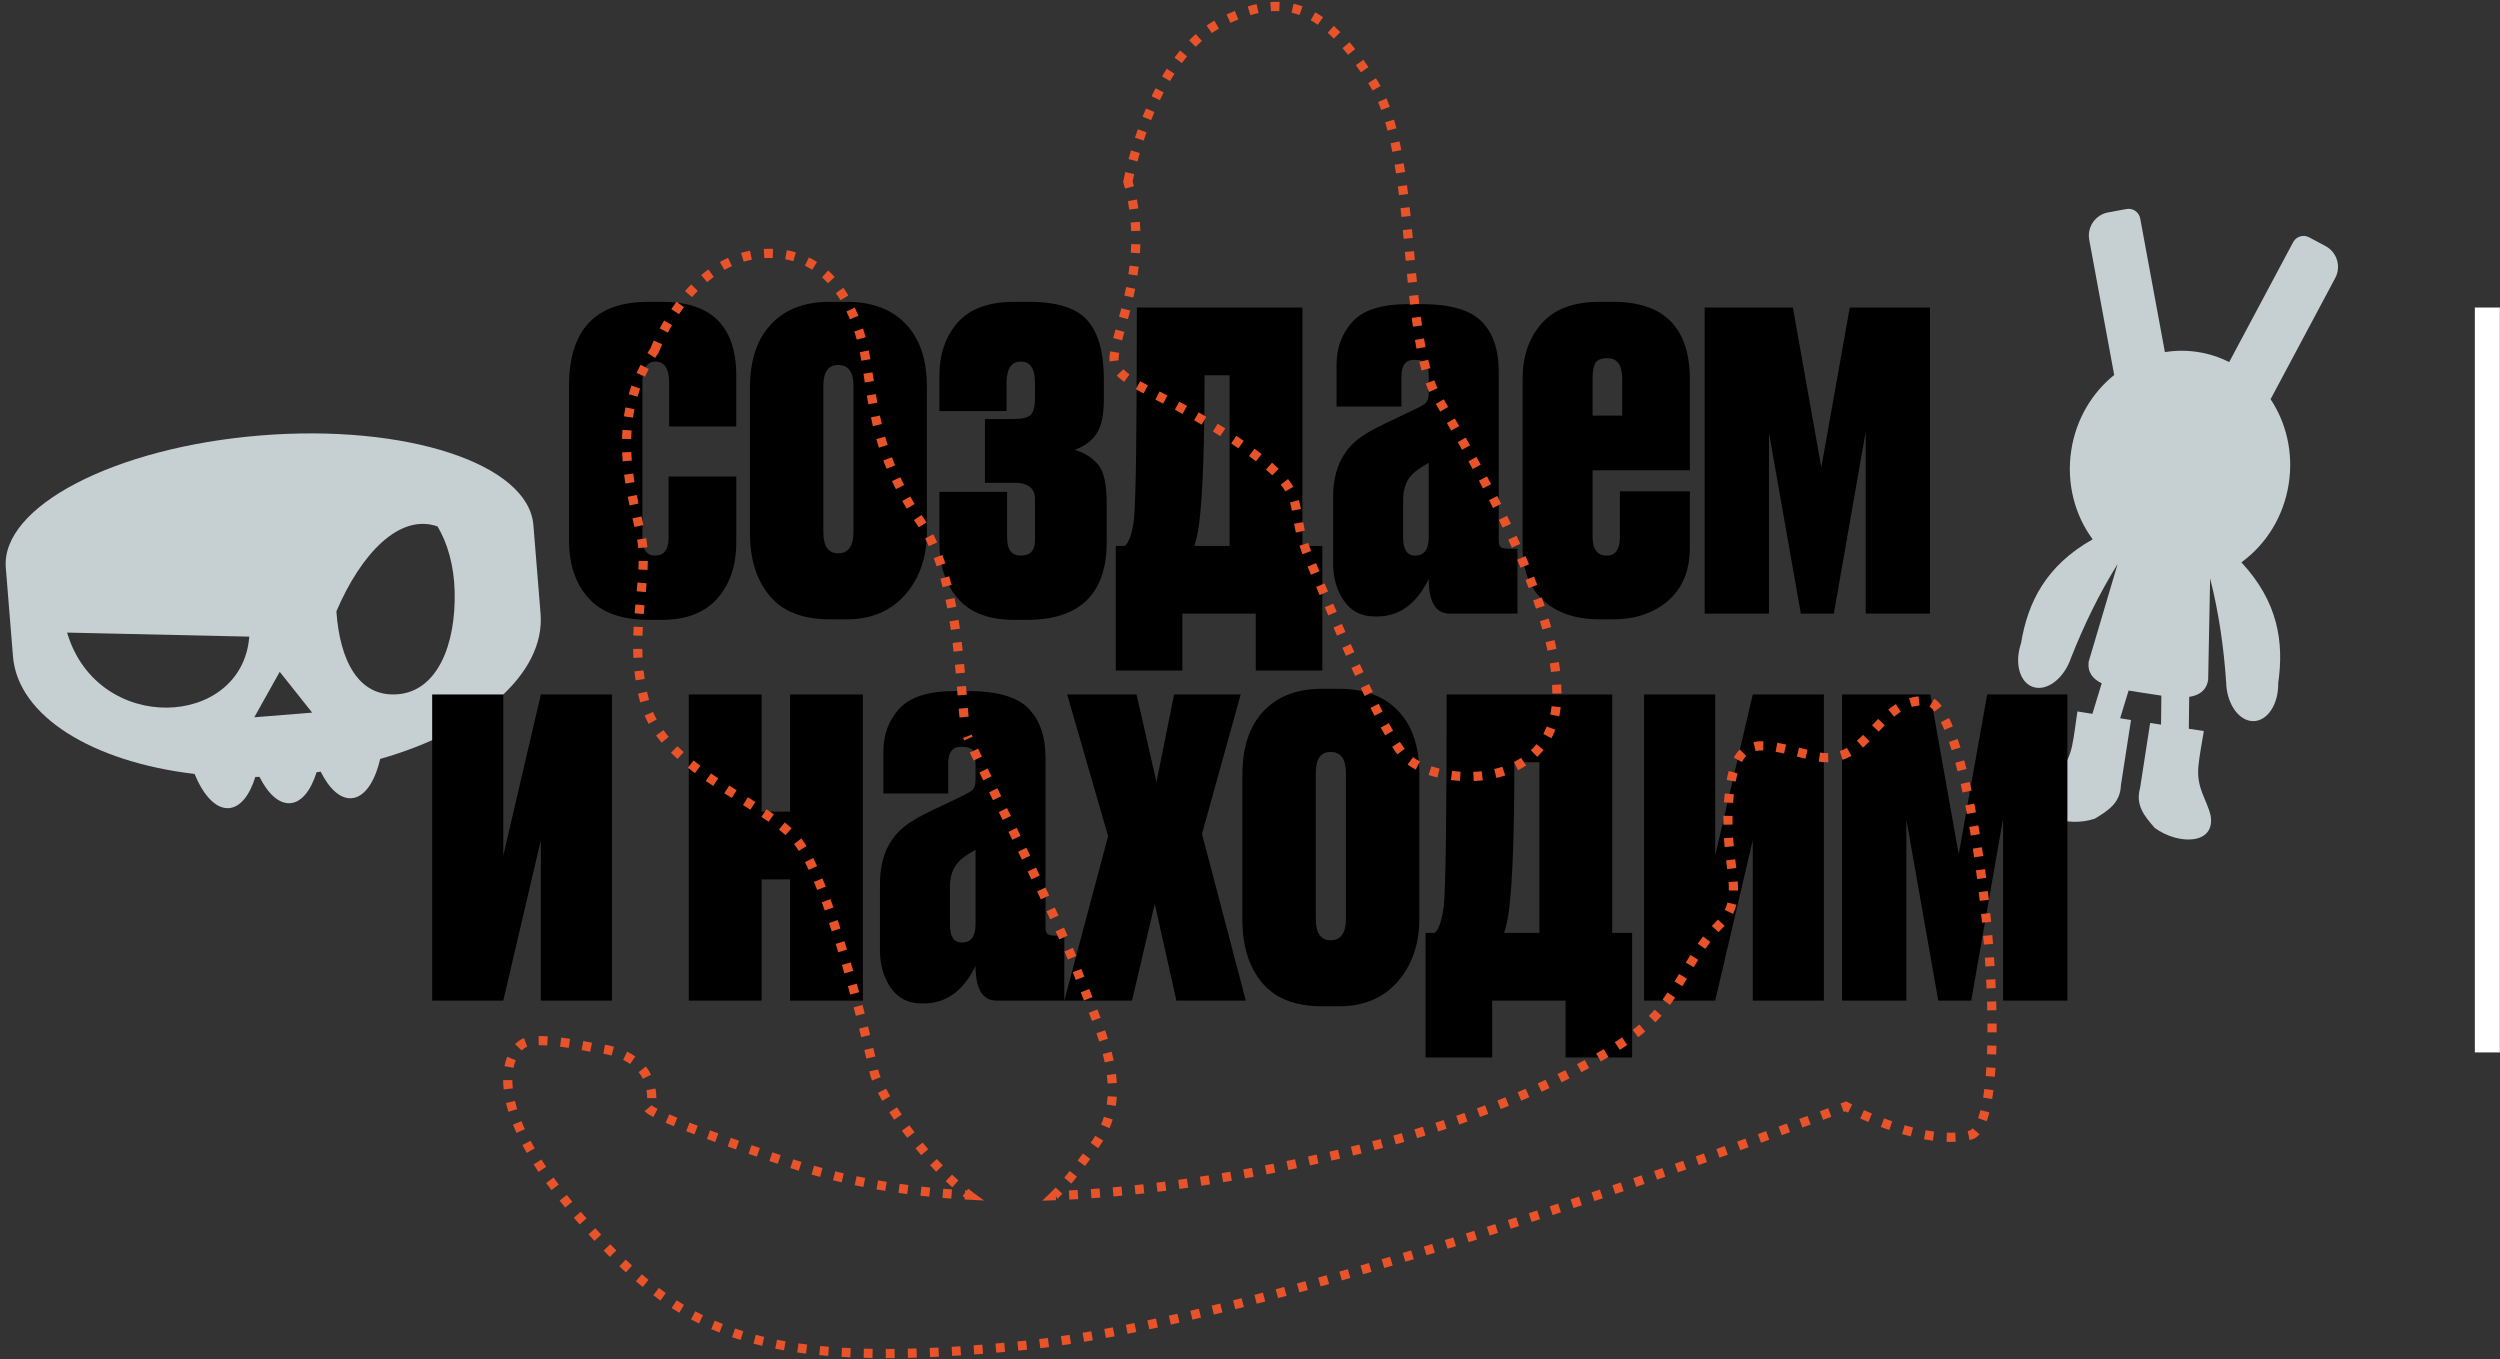 <?xml version="1.0" encoding="UTF-8"?> <svg xmlns="http://www.w3.org/2000/svg" xmlns:xlink="http://www.w3.org/1999/xlink" xmlns:xodm="http://www.corel.com/coreldraw/odm/2003" xml:space="preserve" width="480mm" height="261mm" version="1.1" style="shape-rendering:geometricPrecision; text-rendering:geometricPrecision; image-rendering:optimizeQuality; fill-rule:evenodd; clip-rule:evenodd" viewBox="0 0 48000 26100"><rect x="0" y="0" width="48000" height="26100" fill="#333333" stroke="none"/> <defs> <style type="text/css"> .fil2 {fill:#C6CFD2} .fil1 {fill:#C6CFD2} .fil0 {fill:white} .fil4 {fill:#E9532A;fill-rule:nonzero} .fil3 {fill:black;fill-rule:nonzero} </style> </defs> <g id="Слой_x0020_1">  <rect class="fil0" x="47517" y="5904.52" width="480" height="14302.16"></rect> <path class="fil1" d="M42198.36 6758.42c214.82,33.28 416.71,99.74 601.88,193.67l1228.47 -2302.98c58.47,-109.6 195.96,-151.44 305.58,-92.97l317.04 169.12c219.22,116.93 302.89,391.94 185.96,611.16l-1242.02 2328.36c301.36,453.32 440.94,1028.5 348.63,1624.3 -98.41,635.18 -440.88,1168.3 -909.45,1508.03 705.32,756.86 820.66,1533.6 707.26,2318.06l-0.03 -0.01c0.43,22.74 0.19,45.67 -0.81,68.74 -17.65,405.91 -255.29,700.35 -530.79,657.66 -260.18,-40.3 -461.06,-366.87 -467.74,-744.94l-0.03 -0.01c-46.33,-671.52 -141.5,-1336.3 -307.92,-1991.17l-37.79 1956.9c-40.8,201.96 -175.49,289.68 -364.03,316.93l-6.98 613.18 288.25 43.15c-34.64,223.61 -81.72,445.65 -103.93,670.84 -41.96,425.32 154.84,629.81 232.27,944.72 106.08,565.12 -609.24,581.34 -1071.1,245.14 -186.84,-215.7 -376.54,-430.2 -282.05,-763.11 64.65,-417.3 129.3,-834.6 193.96,-1251.89l208.93 31.27 6.35 -556.28c-102.11,-14.36 -207.92,-31.65 -314.66,-48.19 -106.74,-16.54 -212.82,-32.07 -314.49,-49.29l-162.27 532.12 208.59 33.42c-64.65,417.3 -129.3,834.6 -193.95,1251.9 -10.68,345.89 -256.39,492.94 -499.74,641.98 -541.95,180.68 -1218.83,-51.23 -946.71,-557.76 169.09,-276.72 418.54,-412.06 507.25,-830.14 46.97,-221.35 69.29,-447.23 103.94,-670.85l287.79 46.11 178.89 -586.55c-171.45,-83.03 -273.28,-207.39 -251.05,-412.22l556.11 -1876.56c-356.78,573.81 -648.62,1178.6 -895.98,1804.61l-0.03 0c-120.77,358.32 -411.05,608.79 -671.23,568.48 -275.5,-42.68 -412.91,-395.23 -306.9,-787.44 6.03,-22.3 12.74,-44.23 20.03,-65.77l-0.03 0c129.29,-781.99 474.26,-1487.42 1375.53,-1995.36 -343.8,-465.6 -508.9,-1077.36 -410.49,-1712.54 92.31,-595.8 399.4,-1101.79 823.81,-1442.65l-479.23 -2595.03c-45.12,-244.33 117.85,-481.13 362.17,-526.24l353.36 -65.26c122.17,-22.56 240.55,58.92 263.11,181.08l474.01 2566.75c204.89,-33.51 417.44,-35.75 632.26,-2.47z"></path> <g id="_105553491761408"> <g> <path class="fil2" d="M10378.75 11783.36c93.28,1154.7 -1192.3,2249.9 -3079.64,2788.46 -100.29,437.91 -297.95,733.89 -546.68,753.98 -218.05,17.61 -431.37,-180.36 -594.72,-509.78 -26.39,3.88 -52.91,7.62 -79.43,11.3 -108.51,348.54 -286.63,576.1 -503.64,593.63 -217,17.53 -429.33,-178.49 -592.38,-505.09 -26.78,0.62 -53.54,1.19 -80.21,1.59 -108.35,351.39 -287.15,581.03 -505.19,598.64 -248.73,20.1 -491.34,-240.32 -660.62,-656.45 -1949.33,-228.6 -3394.04,-1103.25 -3487.32,-2257.95l-137.45 -1701.46c-95.05,-1176.57 2095.54,-2313.55 4892.82,-2539.52 2797.27,-225.98 5141.96,544.62 5237.01,1721.19l137.45 1701.46zm-5592.57 440.01c-137.54,1763.25 -2907.7,1895.21 -3495.19,-68.86l-2.62 -8.8 3497.81 77.66zm3614.37 -2116.16c192.67,320.1 316.26,756.13 328.68,1244.59 26.49,1041.59 -339.48,1917.26 -1091.99,1978.05 -755.44,61.03 -1113.19,-648.98 -1178.45,-1592.26 475.94,-1112.55 1212.89,-1885.25 1941.76,-1630.38zm-3029.66 2791.56l311.23 391.71 311.21 391.71 -555.53 44.87 -555.52 44.88 244.3 -436.58 244.31 -436.59z"></path> <path class="fil3" d="M12836.73 9149l1299.98 0 0 1267.21c0,436.96 -120.16,793.82 -360.5,1070.57 -240.33,276.74 -600.83,415.12 -1081.49,415.12l-229.41 0c-524.36,0 -912.17,-138.38 -1163.42,-415.12 -251.26,-276.75 -376.89,-648.17 -376.89,-1114.27l0 -2960.45c0,-1077.85 506.16,-1616.78 1518.46,-1616.78l273.11 0c946.76,0 1420.14,473.38 1420.14,1420.14l0 972.25 -1289.05 0 0 -830.23c0,-276.75 -87.4,-415.12 -262.18,-415.12 -167.51,0 -251.26,134.73 -251.26,404.19l0 2960.46c0,240.33 80.11,360.49 240.33,360.49 174.79,0 262.18,-112.88 262.18,-338.65l0 -1179.81zm1562.16 1081.5l0 -2785.67c0,-524.36 134.73,-930.38 404.2,-1218.05 269.46,-287.67 644.52,-431.5 1125.19,-431.5l327.72 0c487.95,0 866.65,142.01 1136.12,426.04 269.46,284.03 404.19,684.58 404.19,1201.66l0 2785.67c0,487.94 -138.37,890.32 -415.12,1207.12 -276.74,316.8 -651.81,475.2 -1125.19,475.2l-327.72 0c-517.08,0 -901.25,-151.12 -1152.5,-453.35 -251.26,-302.24 -376.89,-704.61 -376.89,-1207.12zm1409.22 -2818.44l0 2796.59c0,276.74 94.68,415.12 284.03,415.12 196.64,0 294.95,-138.38 294.95,-415.12l0 -2796.59c0,-269.47 -98.31,-404.2 -294.95,-404.2 -189.35,0 -284.03,134.73 -284.03,404.2zm5440.24 2239.45l0 753.77c0,997.75 -513.43,1496.62 -1540.3,1496.62l-229.41 0c-487.95,0 -850.27,-136.56 -1086.96,-409.66 -236.69,-273.11 -355.03,-631.78 -355.03,-1076.03l0 -972.25 1299.97 0 0 884.85c0,225.77 87.4,338.65 262.18,338.65 182.07,0 273.11,-98.31 273.11,-294.95l0 -786.54c0,-211.2 -131.09,-316.8 -393.27,-316.8l-568.06 0 0 -1223.51 568.06 0c145.65,0 247.61,-25.49 305.87,-76.47 58.27,-50.98 87.4,-160.22 87.4,-327.72l0 -294.96c0,-269.46 -91.04,-404.19 -273.11,-404.19 -182.07,0 -273.1,138.37 -273.1,415.12l0 535.28 -1289.05 0 0 -677.3c0,-415.12 116.52,-755.59 349.57,-1021.41 233.05,-265.82 597.19,-398.73 1092.42,-398.73l273.1 0c546.21,0 923.1,120.17 1130.65,360.5 207.56,240.33 311.34,615.39 311.34,1125.19l0 393.27c0,298.59 -47.33,517.08 -142.01,655.45 -94.68,138.37 -233.05,240.33 -415.12,305.88 203.92,65.54 356.86,165.68 458.82,300.41 101.96,134.73 152.93,373.24 152.93,715.53zm1452.92 3222.64l-1278.13 0 0 -2392.4 174.79 0c80.11,-65.54 138.37,-236.69 174.78,-513.43 36.42,-371.43 54.62,-1726.02 54.62,-4063.8l3178.94 0 0 4577.23 382.35 0 0 2392.4 -1278.13 0 0 -1092.42 -1409.22 0 0 1092.42zm327.72 -2862.14c-21.84,182.07 -54.62,338.65 -98.31,469.74l677.3 0 0 -3277.25 -480.67 0c0,1310.9 -32.77,2246.74 -98.32,2807.51zm4402.45 305.88l0 -1431.07c-174.79,94.68 -294.95,185.71 -360.5,273.11 -87.39,109.24 -131.09,258.54 -131.09,447.89l0 710.07c0,233.05 76.47,349.57 229.41,349.57 174.79,0 262.18,-116.52 262.18,-349.57zm-1835.26 502.51l0 -1278.13c0,-553.49 203.92,-954.04 611.75,-1201.66 94.68,-65.54 294.96,-169.32 600.83,-311.34 305.88,-142.01 484.31,-231.22 535.29,-267.64 58.26,-36.41 87.39,-109.24 87.39,-218.48l0 -316.8c0,-123.81 -18.21,-207.56 -54.62,-251.26 -36.41,-43.7 -98.32,-65.54 -185.71,-65.54l-43.7 0c-160.22,0 -240.33,105.6 -240.33,316.8l0 578.98 -1245.36 0 0 -808.39c0,-320.44 101.96,-593.55 305.88,-819.31 203.92,-225.77 560.78,-338.65 1070.57,-338.65l251.26 0c553.49,0 939.48,111.06 1157.96,333.18 218.48,222.13 327.72,540.75 327.72,955.87l0 3244.48c0,65.55 12.75,109.24 38.24,131.09 25.49,21.85 81.93,32.77 169.32,32.77l152.94 0 0 1245.36 -1299.97 0c-269.47,0 -404.2,-222.12 -404.2,-666.37 -233.05,480.66 -564.42,720.99 -994.1,720.99l-43.7 0c-254.89,0 -451.53,-100.14 -589.9,-300.41 -138.38,-200.28 -207.56,-438.79 -207.56,-715.54zm5112.52 -5025.12l262.18 0c983.17,0 1474.76,498.87 1474.76,1496.61l0 1736.95 -1868.03 0 0 1278.13c0,240.33 91.03,360.49 273.1,360.49 167.51,0 251.26,-120.16 251.26,-360.49l0 -873.94 1343.67 0 0 1070.57c0,444.25 -138.37,786.54 -415.12,1026.87 -276.74,240.34 -629.96,360.5 -1059.64,360.5l-262.18 0c-451.54,0 -810.21,-120.16 -1076.03,-360.5 -265.83,-240.33 -398.74,-582.62 -398.74,-1026.87l0 -3233.56c0,-429.68 121.99,-782.9 365.96,-1059.64 243.98,-276.75 613.58,-415.12 1108.81,-415.12zm-131.09 1474.76l0 710.08 568.05 0 0 -710.08c0,-262.18 -94.67,-393.27 -284.02,-393.27 -116.53,0 -193,30.96 -229.41,92.86 -36.42,61.9 -54.62,162.04 -54.62,300.41zm3998.24 4511.69l-611.75 -3473.89 0 3473.89 -1234.43 0 0 -5877.21 1693.24 0 546.21 3069.7 546.21 -3069.7 1540.31 0 0 5877.21 -1234.43 0 0 -3495.74 -611.75 3495.74 -633.61 0zm-22826.06 7429.39l-1365.52 0 0 -3080.62 -721 3080.62 -1365.52 0 0 -5877.21 1365.52 0 0 3091.54 721 -3091.54 1365.52 0 0 5877.21zm2873.05 0l-1398.29 0 0 -5877.21 1398.29 0 0 2250.38 546.21 0 0 -2250.38 1398.3 0 0 5877.21 -1398.3 0 0 -2326.85 -546.21 0 0 2326.85zm4107.49 -1463.84l0 -1431.07c-174.79,94.68 -294.95,185.71 -360.5,273.11 -87.39,109.24 -131.09,258.54 -131.09,447.89l0 710.07c0,233.05 76.47,349.57 229.41,349.57 174.79,0 262.18,-116.52 262.18,-349.57zm-1835.26 502.51l0 -1278.13c0,-553.49 203.92,-954.04 611.75,-1201.66 94.68,-65.54 294.96,-169.32 600.83,-311.34 305.88,-142.01 484.31,-231.22 535.29,-267.64 58.26,-36.41 87.39,-109.24 87.39,-218.48l0 -316.8c0,-123.81 -18.21,-207.56 -54.62,-251.26 -36.41,-43.7 -98.32,-65.54 -185.71,-65.54l-43.7 0c-160.22,0 -240.33,105.6 -240.33,316.8l0 578.98 -1245.36 0 0 -808.39c0,-320.44 101.96,-593.55 305.88,-819.31 203.92,-225.77 560.78,-338.65 1070.57,-338.65l251.26 0c553.49,0 939.48,111.06 1157.96,333.18 218.48,222.13 327.72,540.75 327.72,955.87l0 3244.48c0,65.55 12.75,109.24 38.24,131.09 25.49,21.85 81.93,32.77 169.32,32.77l152.94 0 0 1245.36 -1299.97 0c-269.47,0 -404.2,-222.12 -404.2,-666.37 -233.05,480.66 -564.42,720.99 -994.1,720.99l-43.7 0c-254.89,0 -451.53,-100.14 -589.9,-300.41 -138.38,-200.28 -207.56,-438.79 -207.56,-715.54zm4380.59 -2195.76l-786.54 -2720.12 1332.75 0 382.35 1682.32 338.65 -1682.32 1278.13 0 -742.85 2676.43 841.17 3200.78 -1332.75 0 -415.12 -1857.11 -436.97 1857.11 -1299.98 0 841.16 -3157.09zm2578.11 1605.86l0 -2785.67c0,-524.36 134.73,-930.38 404.2,-1218.05 269.46,-287.67 644.52,-431.5 1125.19,-431.5l327.72 0c487.95,0 866.65,142.01 1136.12,426.04 269.46,284.03 404.19,684.58 404.19,1201.66l0 2785.67c0,487.94 -138.37,890.32 -415.12,1207.12 -276.74,316.8 -651.81,475.2 -1125.19,475.2l-327.72 0c-517.08,0 -901.25,-151.12 -1152.5,-453.35 -251.26,-302.24 -376.89,-704.61 -376.89,-1207.12zm1409.22 -2818.44l0 2796.59c0,276.74 94.68,415.12 284.03,415.12 196.64,0 294.95,-138.38 294.95,-415.12l0 -2796.59c0,-269.47 -98.31,-404.2 -294.95,-404.2 -189.35,0 -284.03,134.73 -284.03,404.2zm3386.5 5462.09l-1278.13 0 0 -2392.4 174.79 0c80.11,-65.54 138.37,-236.69 174.78,-513.43 36.42,-371.43 54.62,-1726.02 54.62,-4063.8l3178.94 0 0 4577.23 382.35 0 0 2392.4 -1278.13 0 0 -1092.42 -1409.22 0 0 1092.42zm327.72 -2862.14c-21.84,182.07 -54.62,338.65 -98.31,469.74l677.3 0 0 -3277.25 -480.67 0c0,1310.9 -32.77,2246.74 -98.32,2807.51zm6041.08 1769.72l-1365.52 0 0 -3080.62 -721 3080.62 -1365.52 0 0 -5877.21 1365.52 0 0 3091.54 721 -3091.54 1365.52 0 0 5877.21zm2195.75 0l-611.75 -3473.89 0 3473.89 -1234.43 0 0 -5877.21 1693.24 0 546.21 3069.7 546.21 -3069.7 1540.31 0 0 5877.21 -1234.43 0 0 -3495.74 -611.75 3495.74 -633.61 0z"></path> <path class="fil4" d="M21655.27 3862.29c9.88,54.36 19.25,108.15 27.08,162.87l174.68 -24.54c-8.2,-57.5 -18.07,-114.05 -28.46,-171.17l-173.3 32.84zm-4965.83 16713.58c12.81,58.32 32.03,115.13 54.15,170.54l163.68 -65.72c-19.1,-47.9 -35.59,-96.48 -46.46,-146.93l-172.46 37 1.09 5.11zm1837.01 2330.75l-44.02 56.31c12.92,10.15 25.96,20.15 39.02,30.11l-2.13 36.89c124.82,7.29 249.76,13.37 374.62,19.95 -100.82,-74.73 -204.06,-148.27 -302.87,-225.91l-24.97 31.94 -36.6 -2.08 -3.05 52.79zm19313.38 -1022.92l16.59 -4.36 16.23 -5.39 15.81 -6.36 15.37 -7.29 14.95 -8.19 14.46 -9.03 13.95 -9.78 13.44 -10.49 13.02 -11.21 12.54 -11.85 12.11 -12.46 8.85 -9.89 -133.66 -115.1 -4.23 4.73 -6.97 7.18 -6.84 6.47 -6.68 5.75 -6.58 5.13 -6.39 4.5 -6.18 3.85 -6.03 3.31 -5.93 2.81 -5.79 2.34 -5.71 1.89 -5.67 1.5c-7.23,1.62 -14.49,3.3 -21.74,4.77l36.44 172.58c8.22,-1.67 16.45,-3.57 24.64,-5.41zm-4560.25 -6516.27c3.29,-38.82 6.97,-77.53 11.09,-116.27l-175.44 -18.32c-6.07,57.12 -11.27,114.26 -15.46,171.55l175.94 12.48 3.87 -49.44zm-13007.15 7588.54l27.34 64.39c33.59,-32.44 66.34,-65.66 98.26,-99.74l-128.68 -120.64c-82.73,87.86 -171.43,169.82 -258.36,253.48l264.77 -9.79 -3.33 -87.7zm546.77 -4203.98c-19.2,-49.45 -38.16,-98.97 -56.77,-148.64l-165.24 61.74c18.89,50.38 38.11,100.6 57.59,150.76l164.42 -63.86zm-2145.47 -4606.18c-5.98,-13.83 -11.85,-27.66 -17.46,-41.65l-163.89 65.23c6.23,15.54 12.74,30.93 19.39,46.3l161.96 -69.88zm-2142.83 -7258.93c2.27,13.09 4.74,26.36 6.76,39.47l173.92 -29.4c-8.66,-56.27 -19.93,-113.93 -31.48,-169.72l-172.7 35.9c8.48,41.15 16.26,82.36 23.5,123.75zm5039.81 -3373.32l-6.01 -20.28c11.78,-63.83 25.6,-126.87 40.17,-190.11l171.9 39.58c-10.84,47.05 -21.4,94.18 -30.83,141.54 8.81,30.55 17.3,61.13 25.4,91.87l-170.8 44.06c-9.46,-35.74 -19.41,-71.19 -29.83,-106.66zm138.58 758.07c4.05,55.23 7.08,110.15 9,165.5l0 -0.18 176.32 -5.14c-2.31,-57.87 -5.15,-115.01 -9.38,-172.8l-175.94 12.62zm9.59 414.04c-1.53,55.4 -4.19,110.62 -7.77,165.92l176 11.7c3.72,-57.43 6.5,-114.79 8.09,-172.32l-176.32 -5.3zm-30.88 414.15c-5.73,54.46 -14.1,110.54 -22.44,164.72l174.3 27.04c8.83,-55.95 17.36,-114.53 23.28,-170.8l-175.14 -20.96zm-65.69 411.16c-10.77,54.62 -22.24,109.21 -34.48,163.52l172.08 38.74c12.6,-55.72 24.35,-111.79 35.4,-167.84l-173 -34.42zm-93.31 407.87c-13.9,54.3 -28.33,108.44 -42.95,162.55l170.24 46.16c14.84,-54.87 29.45,-109.78 43.55,-164.85l-170.84 -43.86zm-110.56 406.77c-15.23,54.78 -30.33,109.57 -44.92,164.53l170.58 44.88c14.38,-54.16 29.27,-108.14 44.28,-162.13l-169.94 -47.28zm-103.06 420.08c-10.59,63.35 -18.49,129.72 -10.96,193.81l175.04 -21.86c-5.29,-44.57 2.55,-98.99 9.92,-143.07l-174 -28.88zm127.22 465.34c41.06,44.1 92.07,85.02 140.75,120.43l103.38 -142.92c-40.04,-29.15 -82.63,-62.89 -116.43,-99.19l-127.7 121.68zm363.58 261.08c49.65,28.28 100.12,56.03 150.68,82.64l82.68 -155.8c-49.03,-26.26 -97.89,-52.67 -146.22,-80.2l-87.14 153.36zm376.91 200.49c50.15,25.77 100.3,51.55 150.37,77.46l81.02 -156.68 -150.67 -77.62 -80.72 156.84zm374.58 194.65c49.53,26.28 99.13,52.68 148.27,79.67l84.54 -154.82c-49.81,-27.22 -99.89,-54.01 -150.03,-80.61l-82.78 155.76zm368.6 202.41c48.6,27.74 96.75,56.86 145.37,84.3l89.82 -151.8c-48.73,-29.12 -98.26,-57.46 -147.57,-85.6l-87.62 153.1zm360.87 214.79c47.52,29.56 94.85,59.45 141.89,89.77l95.7 -148.16c-47.79,-30.87 -95.96,-61.24 -144.27,-91.29l-93.32 149.68zm351.94 228.68c46.31,31.48 92.36,63.26 138.17,95.46l101.56 -144.22c-46.57,-32.72 -93.38,-65.04 -140.45,-97.04l-99.28 145.8zm342.24 242.71c44.71,33.25 89.1,66.91 132.99,101.24l108.78 -138.86c-45.06,-35.21 -90.57,-69.76 -136.45,-103.88l-105.32 141.5zm325.47 259.44c41.39,36.12 81.81,73.03 121.22,111.3l123.12 -126.32c-41.7,-40.47 -84.4,-79.51 -128.18,-117.72l-116.16 132.74zm283.86 289.8c32.64,41.94 61.82,84.02 88.61,129.94l152.76 -88.18c-30.77,-52.81 -64.34,-101.48 -101.87,-149.7l-139.5 107.94zm178.27 343.44c14.62,51.98 25.45,103.81 35.24,156.87l173.54 -31.6c-10.75,-58.62 -22.93,-115.96 -39.08,-173.37l-169.7 48.1zm77.67 407.22c10.08,56.18 20.94,114.75 34.52,170.11l171.82 -39.86c-12.25,-53.67 -23.06,-107.55 -32.78,-161.73l-173.56 31.48zm103.53 421.97c17.35,55.12 36.94,110.18 57.34,164.25l164.9 -62.64c-19.35,-51.11 -37.86,-103.3 -54.26,-155.43l-167.98 53.82zm154.94 402.24l65.95 155.95 162.46 -68.7 -65.95 -155.95 -162.46 68.7zm164.89 389.92c21.79,52.07 44.07,104.01 66.13,155.97l162.36 -68.96c-22.06,-51.89 -44.31,-103.78 -66.07,-155.79l-162.42 68.78zm165.76 389.84l66.77 155.77 162.06 -69.66 -66.65 -155.49 -162.18 69.38zm167.61 389.23c22.46,51.87 45.1,103.66 67.74,155.45l161.6 -70.72c-22.59,-51.63 -45.14,-103.28 -67.54,-154.99l-161.8 70.26zm170.31 388.3c22.95,51.68 45.96,103.34 69.09,154.94l160.96 -72.16c-23.08,-51.39 -45.97,-102.86 -68.83,-154.34l-161.22 71.56zm174.01 386.92c23.47,51.5 47.16,102.92 70.93,154.28l160.04 -74.18c-23.68,-51.05 -47.19,-102.19 -70.53,-153.4l-160.44 73.3zm179.12 385.05c24.3,51.17 48.77,102.25 73.47,153.23l158.74 -76.9c-24.48,-50.63 -48.8,-101.31 -72.93,-152.11l-159.28 75.78zm186.31 382.16c24.43,50.75 51.45,101.74 77.38,151.85l156.62 -81.12c-25.56,-49.49 -52.24,-99.77 -76.36,-149.87l-157.64 79.14zm197.66 378.01c27.44,50.05 55.34,99.9 83.93,149.31l152.64 -88.38c-27.87,-48.34 -55.16,-96.96 -81.99,-145.89l-154.58 84.96zm218.4 370.08c31.61,48.84 64.55,97.23 99.16,144l141.56 -105.24c-32.38,-43.92 -63.19,-89.09 -92.84,-134.9l-147.88 96.14zm297.52 341.82c49.37,35.59 101.62,66.95 155.61,94.98l79.98 -157.22c-46.52,-24.48 -90.47,-50.6 -133.15,-81.36l-102.44 143.6zm235.59 -62.24l0.11 0.06 -0.11 -0.06zm166.17 260.31c55.94,18.76 112.29,34.66 169.53,48.9l41.94 -171.34c-52.57,-13.03 -104.39,-27.69 -155.75,-44.92l-55.72 167.36zm428.92 97.31c58.03,7.53 116.08,13.2 174.49,16.8l10.28 -176.08c-54.45,-3.4 -108.43,-8.68 -162.53,-15.7l-22.24 174.98zm437.29 19.44c58.39,-2.24 117.22,-7.04 175.27,-13.68l-20.62 -175.18c-53.71,6.15 -108.24,10.57 -162.27,12.64l7.62 176.22zm435.48 -58.95c57.34,-13.36 114.49,-29.63 170.4,-48.09l-55.86 -167.3c-51.04,16.78 -103.09,31.61 -155.42,43.81l40.88 171.58zm416.78 -149.64c53.51,-26.76 105.02,-56.66 155.31,-89.04l-96.34 -147.76c-44.77,28.84 -90.7,55.46 -138.35,79.28l79.38 157.52zm367.81 -256.12c15.09,-14.39 29.7,-28.95 44.28,-43.85l23.03 -24.42 11.34 -12.47 11.19 -12.61 11.06 -12.77 21.41 -25.63 -136.76 -111.4c-34.15,41.43 -69.15,79.14 -108.01,116.19l122.46 126.96zm272.37 -357.42l11.73 -22.36 8.1 -16.07 7.94 -16.23 7.76 -16.38 7.57 -16.51 7.44 -16.72 7.25 -16.9 7.07 -17.03 10.1 -25.46 -164.88 -62.66 -8.54 21.5 -12.64 29.93 -6.54 14.72 -13.53 29.03 -6.96 14.23c-5.86,11.59 -11.75,23.12 -17.87,34.57l156 82.34zm150.59 -420.92l6.51 -32.48 3.7 -20.06 3.49 -20.21 3.31 -20.38 3.09 -20.57 2.9 -20.74 2.68 -20.9 2.28 -19.4 -175.28 -19.68 -4.52 36.58 -2.62 18.84 -5.8 37.13 -3.17 18.31 -3.34 18.1 -6.13 30.56 172.9 34.9zm42.51 -437.54c0.45,-58.04 -1.06,-116.33 -3.87,-174.31l-176.16 9.08c2.65,54.62 4.08,109.53 3.65,164.21l176.38 1.02zm-25.78 -433.31c-6.66,-57.17 -14.74,-114.16 -23.6,-171.03l-174.22 27.64c8.57,54.64 16.28,109.47 22.68,164.41l175.14 -21.02zm-70.22 -425.34c-11.76,-56.01 -24.16,-111.73 -37.37,-167.41l-171.56 41c12.89,54.24 24.94,108.53 36.39,163.09l172.54 -36.68zm-101.61 -416.55c-15.23,-54.98 -31.12,-109.72 -47.5,-164.37l-168.9 50.84c16.04,53.52 31.58,107.13 46.5,160.97l169.9 -47.44zm-124.98 -409.07c-17.97,-54.02 -36.35,-107.88 -55.23,-161.59l-166.32 58.74c18.56,52.79 36.63,105.75 54.29,158.85l167.26 -56zm-142.91 -402.06c-20.04,-53.19 -40.52,-106.23 -61.34,-159.12l-164.08 64.74c20.53,52.13 40.7,104.41 60.46,156.84l164.96 -62.46zm-157.23 -396.11c-21.8,-52.43 -43.86,-104.76 -66.29,-156.92l-162.02 69.74c22.15,51.54 43.96,103.22 65.49,155.02l162.82 -67.84zm-168.91 -390.77c-23.2,-51.77 -46.67,-103.41 -70.36,-154.96l-160.18 73.88c23.55,50.96 46.7,102.15 69.66,153.38l160.88 -72.3zm-178.59 -386.04c-24.4,-51.17 -48.98,-102.24 -73.8,-153.21l-158.52 77.36c24.59,50.54 48.97,101.16 73.16,151.89l159.16 -76.04zm-186.78 -381.83c-25.41,-50.63 -51,-101.15 -76.72,-151.62l-157.06 80.3c25.63,50.06 50.95,100.28 76.18,150.54l157.6 -79.22zm-193.75 -378.01c-25.99,-49.73 -51.92,-101.48 -79.25,-150.29l-155.7 82.88c26.83,49.18 52.72,99.55 78.69,149.25l156.26 -81.84zm-199.72 -374.7c-26.98,-49.75 -54.05,-99.48 -81.37,-149.05l-154.54 85.02c27.1,49.32 54.07,98.72 80.89,148.19l155.02 -84.16zm-204.77 -371.72c-27.57,-49.4 -55.27,-98.73 -83.11,-147.97l-153.58 86.74c27.67,49.04 55.29,98.12 82.73,147.29l153.96 -86.06zm-208.83 -369.19l-84.42 -147.08 -152.86 88.02 84.16 146.62 153.12 -87.56zm-211.64 -367.19c-28.28,-48.81 -56.37,-97.8 -84.9,-146.45l-152.64 88.38c28.2,48.9 56.64,97.68 84.94,146.53l152.6 -88.46zm-203.53 -362.15c-22.96,-48.75 -43.58,-98.79 -62.39,-149.27l-165.54 60.9c20.59,55.2 43.05,109.78 68.15,163.09l159.78 -74.72zm-137.94 -384.07c-14.92,-53.28 -28.42,-106.88 -41.25,-160.69l-171.68 40.5c13.35,56.02 27.42,111.83 42.95,167.29l169.98 -47.1zm-93.09 -405.2c-10.4,-54.87 -20.17,-109.79 -29.45,-164.86l-173.98 29c9.46,56.28 19.46,112.43 30.09,168.5l173.34 -32.64zm-67.77 -413.61c-7.83,-55.57 -15.34,-111.15 -22.52,-166.8l-174.96 22.48c7.32,56.32 14.88,112.56 22.8,168.8l174.68 -24.48zm-52.85 -417.65c-6.37,-55.85 -12.51,-111.73 -18.45,-167.62l-175.42 18.54c6.01,56.35 12.19,112.68 18.61,168.98l175.26 -19.9zm-44.28 -419.67l-16.35 -168.25 -175.58 16.78 16.39 168.79 175.54 -17.32zm-40.15 -420.91l-15.71 -168.59 -175.62 16.38 15.71 168.59 175.62 -16.38zm-39.55 -421.66c-5.37,-56.1 -10.08,-112.9 -16.38,-168.84l-175.52 17.42c5.7,56.03 10.94,112.15 16.32,168.21l175.58 -16.79zm-42.16 -422.14c-5.95,-56.31 -12.02,-112.61 -18.31,-168.88l-175.28 19.76c6.35,55.88 12.28,111.85 18.19,167.78l175.4 -18.66zm-48.04 -422.17c-6.97,-56.29 -14.14,-112.57 -21.7,-168.78l-174.82 23.52c7.49,55.65 14.58,111.37 21.48,167.1l175.04 -21.84zm-57.74 -421.75c-8.44,-56.23 -17.43,-112.54 -26.89,-168.61l-173.92 29.4c9.23,55.18 18.12,110.49 26.43,165.81l174.38 -26.6zm-72.41 -420.97c-10.97,-55.98 -22.37,-111.81 -34.47,-167.55l-172.32 37.66c11.83,54.62 23,109.28 33.75,164.13l173.04 -34.24zm-93.99 -418.29c-14.49,-55.52 -29.52,-110.98 -45.88,-165.98l-169 50.5c15.72,53.22 30.31,106.73 44.32,160.42l170.56 -44.94zm-126.45 -412.46c-19.75,-54.49 -40.83,-108.69 -63.48,-162.04l-162.12 69.5c21.43,50.41 41.32,101.74 59.98,153.24l165.62 -60.7zm-177.32 -398.63c-13.48,-24.71 -27.64,-48.98 -42.03,-73.17l-20.91 -33.94 -27.85 -43.3 -147.92 96.1c29.74,45.8 58.04,91.43 84.21,139.41l154.5 -85.1zm-233.14 -363.65c-32.35,-47.08 -65.28,-93.79 -98.74,-140.09l-142.82 103.52c32.69,45.11 64.79,90.78 96.34,136.69l145.22 -100.12zm-254.05 -345.8c-35.53,-45.17 -72.29,-89.63 -109.56,-133.38l-134.04 114.66c35.85,42.05 71.2,84.85 105.36,128.28l138.24 -109.56zm-285.41 -325.6c-41,-41.43 -82.8,-81.69 -126.2,-120.62l-117.44 131.6c40.75,36.64 80,74.41 118.54,113.36l125.1 -124.34zm-332.49 -286c-48.69,-34.2 -97.85,-65.69 -149.43,-95.36l-87.32 153.26c46.95,26.98 91.59,55.7 135.89,86.82l100.86 -144.72zm-393.32 -208.88c-56.13,-20.33 -114.82,-37.99 -173.11,-50.91l-37.84 172.28c51.86,12.15 101.41,26.57 151.51,44.71l59.44 -166.08zm-440.18 -85.84c-59.7,-2.36 -119.55,-1.08 -179.13,3.25l13.22 175.9c52.99,-3.84 106.18,-4.99 159.27,-2.89l6.64 -176.26zm-442.7 42.08c-57.34,12.47 -114.07,27.31 -170.28,44.13l51.06 168.84c51.88,-15.61 104.52,-29.25 157.46,-40.77l-38.24 -172.2zm-417.38 131.17c-53.69,21.58 -106.61,44.63 -159.2,68.76l73.86 160.18c50.1,-22.98 100.51,-44.95 151.66,-65.5l-66.32 -163.44zm-393 186.69c-51.24,29.14 -101.53,61 -149.92,94.66l101.54 144.24c43.7,-30.61 89.98,-59.64 136.36,-86.02l-87.98 -152.88zm-357.31 257.86c-43.85,38.79 -85.81,78.83 -127.06,120.36l125.62 123.82c38.53,-38.81 77.79,-76.22 118.76,-112.46l-117.32 -131.72zm-302.22 314.82c-36.94,44.39 -73,90.74 -107.31,137.2l142.1 104.5c32.66,-43.86 66.33,-87.47 101.31,-129.5l-136.1 -112.2zm-254.66 350.82c-31.26,48.36 -61.42,97.84 -90.6,147.49l152.38 88.86c27.71,-47.46 56.81,-94.87 86.64,-141.03l-148.42 -95.32zm-215.44 373.6c-25.73,51.47 -51.96,102.18 -76.89,154.15l159.18 75.98c24.08,-50.18 49.42,-99.16 74.27,-148.87l-156.56 -81.26zm-183.24 388.8c-22.52,52.6 -44.34,105.5 -65.48,158.67l163.98 64.98c20.56,-51.72 41.8,-103.18 63.7,-154.35l-162.2 -69.3zm-156.09 399.25c-19.02,53.9 -37.7,107.79 -55.63,162.06l167.48 55.32c17.59,-52.98 35.75,-105.58 54.33,-158.22l-166.18 -59.16zm-132.25 407.26c-16.14,54.78 -31.65,109.75 -46.58,164.87l170.32 45.88c14.84,-53.82 29.72,-107.45 45.5,-161.01l-169.24 -49.74zm-9416.05 4114.76c-27.02,51.5 -52.41,103.48 -76.59,156.38l160.66 72.8c22.88,-49.97 46.84,-99.01 72.37,-147.68l-156.44 -81.5zm351.07 -243.38l-3.85 10.62c-23,33.42 -45.32,66.98 -67.19,101.15l-148.88 -94.58c18.99,-29.71 38.3,-59.11 58.18,-88.23 19.49,-51.09 41.25,-101.57 63.68,-151.43l160.86 72.36c-22.3,49.56 -43.53,99.3 -62.8,150.11zm-525.67 642.48c-19.34,54.9 -37.22,110.06 -53.51,165.94l169.58 48.56c15.19,-52.58 32.27,-104.68 50.45,-156.3l-166.52 -58.2zm-115.91 419.53c-11.5,56.88 -21.34,113.84 -29.9,171.24l174.54 25.54c8.12,-54.41 17.44,-108.38 28.34,-162.3l-172.98 -34.48zm-57.92 430.33c-4.04,57.71 -6.74,115.51 -8.07,173.34l176.34 3.82c1.37,-55.07 3.84,-109.95 7.69,-164.9l-175.96 -12.26zm-5.57 433.05c2.4,57.51 5.87,114.93 10.49,172.3l175.8 -14.36c-4.49,-55.14 -7.77,-110.43 -10.07,-165.7l-176.22 7.76zm37.82 429.2c7.31,56.77 15.85,113.57 24.95,170.08l174.12 -28.22c-8.89,-54.78 -17.11,-109.92 -24.19,-164.96l-174.88 23.1zm70.56 423.12c11.02,55.67 22.21,111.86 34.63,167.22l172.4 -37.26c-11.52,-54.8 -23.16,-109.43 -34.03,-164.38l-173 34.42zm90.32 416.14c12.56,54.9 25.23,109.78 37.59,164.73l172.1 -38.7 -37.75 -165.43 -171.94 39.4zm88.94 409.77c9.73,53.12 16.91,105.46 21.69,159.26l175.78 -14.76c-5.42,-59.62 -13.16,-117.25 -23.95,-176.14l-173.52 31.64zm30.05 404.47c-0.56,55.14 -2.39,110.62 -5.4,165.68l176.14 9.36c3.23,-57.33 5.06,-115.34 5.64,-172.76l-176.38 -2.28zm-23.18 416.14c-4.75,55.95 -9.99,111.88 -15.3,167.78l175.58 16.78c5.52,-56.41 10.66,-112.98 15.46,-169.46l-175.74 -15.1zm-39.44 420.92c-5.16,56.51 -10.24,112.98 -14.97,169.53l175.8 14.42c4.64,-55.96 9.7,-111.87 14.81,-167.79l-175.64 -16.16zm-33.03 425.23c-3.16,56.96 -6.14,114.27 -7.7,171.29l176.3 5.42c2.85,-55.62 4.43,-111.29 7.52,-167.01l-176.12 -9.7zm-10.6 428.98c0.39,57.28 2.18,115.29 4.98,172.5l176.18 -8.6c-2.78,-54.98 -4.4,-110.93 -4.78,-165.98l-176.38 2.08zm24.49 430.91c6.07,57.39 13.3,114.73 21.9,171.8l174.36 -26.66c-8.25,-54.46 -15.11,-109.33 -20.9,-164.1l-175.36 18.96zm69.19 427.36c12.41,56.47 26.43,112.62 41.58,168.41l170.16 -46.48c-14.42,-53.15 -27.75,-106.54 -39.58,-160.33l-172.16 38.4zm126.55 420.31c23.14,54.78 49.12,107.72 77.4,160.02l154.78 -84.62c-25.6,-47.24 -49.07,-95.19 -69.98,-144.7l-162.2 69.3zm219.58 384.1c34.37,47.35 70.57,93.57 108.33,138.26l134.48 -114.14c-35.01,-41.48 -68.56,-84.34 -100.45,-128.26l-142.36 104.14zm286.02 330.42c41.15,40.73 83.12,80.2 126.09,119l117.9 -131.2c-40.97,-36.95 -80.96,-74.61 -120.17,-113.42l-123.82 125.62zm324.04 286.46c44.89,35.76 90.21,70.69 136.1,105.15l105.5 -141.36c-44.48,-33.36 -88.37,-67.25 -131.86,-101.89l-109.74 138.1zm344.87 255.29c46.83,32.47 93.98,64.36 141.34,96.04l97.74 -146.84c-46.53,-31 -92.81,-62.42 -138.76,-94.28l-100.32 145.08zm355.39 235.66c47.7,30.54 95.53,60.87 143.42,91.1l94.1 -149.2c-47.58,-29.99 -95.07,-60.13 -142.44,-90.46l-95.08 148.56zm358.45 226.34c47.64,29.96 95.2,60.04 142.66,90.29l94.84 -148.72c-47.72,-30.43 -95.57,-60.67 -143.48,-90.81l-94.02 149.24zm353.86 227.73c46.33,30.98 92.37,62.36 137.94,94.46l101.7 -144.12c-46.77,-32.9 -93.93,-65.1 -141.46,-96.88l-98.18 146.54zm336.94 242.96c42.65,34.24 84.07,69.12 124.6,105.85l119.48 -129.76c-43.02,-39.38 -87.91,-76.92 -133.38,-113.43l-110.7 137.34zm289.48 279.05c32.88,41.91 62.73,86.12 90.85,131.34l150.1 -92.64c-31.45,-50.59 -64.94,-100.14 -101.73,-147.02l-139.22 108.32zm210.44 346.71c24.79,49.57 48.75,99.22 71.89,149.59l160.38 -73.44c-24.08,-52.39 -49.01,-104.06 -74.79,-155.63l-157.48 79.48zm171.67 379.26c21.26,51.72 42.07,103.56 62.41,155.65l164.4 -63.9c-20.73,-53.1 -41.93,-105.95 -63.61,-158.67l-163.2 66.92zm151.1 391.46c19.1,52.71 37.97,105.5 56.42,158.44l166.6 -57.96c-18.66,-53.66 -37.82,-107.17 -57.18,-160.58l-165.84 60.1zm137.76 397.64c17.67,53.34 35.07,106.75 52.3,160.23l167.92 -53.98c-17.39,-53.96 -34.93,-107.87 -52.76,-161.69l-167.46 55.44zm128.2 401.47c16.54,53.74 32.88,107.52 49.12,161.35l168.96 -50.66c-16.34,-54.26 -32.84,-108.45 -49.5,-162.61l-168.58 51.92zm120.82 404.13c15.66,54.06 31.22,108.13 46.6,162.27l169.7 -48.12c-15.5,-54.44 -31.11,-108.84 -46.86,-163.21l-169.44 49.06zm114.82 406.21c14.93,54.27 29.74,108.57 44.43,162.9l170.32 -45.9c-14.8,-54.64 -29.67,-109.24 -44.69,-163.82l-170.06 46.82zm109.62 407.71c14.26,54.48 28.47,108.98 42.53,163.51l170.82 -43.96c-14.12,-54.78 -28.38,-109.51 -42.71,-164.23l-170.64 44.68zm104.93 409.1c13.67,54.63 27.25,109.28 40.7,163.97l171.3 -42.1c-13.57,-54.91 -27.15,-109.82 -40.88,-164.69l-171.12 42.82zm100.29 410.18c13.02,54.74 25.95,109.51 38.64,164.33l171.84 -39.82c-12.8,-55.14 -25.78,-110.24 -38.88,-165.31l-171.6 40.8zm260.66 824.47c26.71,51.05 54.82,101.72 83.75,151.54l152.44 -88.74c-27.55,-47.78 -54.46,-95.95 -80.03,-144.82l-156.16 82.02zm218.28 371.49c30.09,48.14 62.7,96.15 94.6,143.17l145.88 -99.16c-31.07,-45.7 -62.82,-92.53 -92.08,-139.35l-148.4 95.34zm242.64 353.33c33.68,46.05 67.73,91.76 102.35,137.11l140.18 -107.08c-33.93,-44.37 -67.25,-89.17 -100.23,-134.25l-142.3 104.22zm261.44 338.83c36.15,44.22 72.6,88.07 109.61,131.57l134.06 -114.64c-36.22,-42.46 -71.83,-85.4 -107.15,-128.61l-136.52 111.68zm279.6 324.3c38.64,42.17 77.64,83.96 117.32,125.15l127 -122.4c-38.62,-40.17 -76.61,-80.83 -114.26,-121.91l-130.06 119.16zm299.99 307.18c41.6,39.59 83.74,78.45 126.61,116.66l117.24 -131.8c-41.46,-36.95 -82.18,-74.52 -122.41,-112.8l-121.44 127.94zm120.65 157.61c-55.63,-3.84 -112.25,-7.99 -167.74,-13.27l-15.06 175.74c56.01,5.53 113.64,9.57 169.84,13.45l12.96 -175.92zm-419.16 -36.67c-55.83,-5.68 -111.63,-11.63 -167.39,-17.97l-19.9 175.26c56.37,6.49 112.86,12.45 169.31,18.19l17.98 -175.48zm-417.93 -48.57c-55.6,-7.21 -111.18,-14.93 -166.68,-22.88l-25.16 174.58c56.19,8.12 112.5,15.88 168.8,23.18l23.04 -174.88zm-416.13 -61.06c-55.31,-9.22 -110.56,-18.33 -165.79,-28.05l-30.68 173.7c55.93,10.04 112.04,19.11 168.09,28.45l28.38 -174.1zm-413.81 -74.17c-55.01,-10.79 -109.93,-21.97 -164.8,-33.47l-36.3 172.62c55.61,11.67 111.3,23 167.06,33.93l34.04 -173.08zm-410.92 -87.84c-54.59,-12.71 -109.07,-25.73 -163.5,-39.13l-42.38 171.22c55.15,13.72 110.49,26.8 165.84,39.69l40.04 -171.78zm-407.57 -102.16c-54.1,-14.57 -108.06,-29.64 -161.94,-44.99l-48.46 169.6c54.68,15.59 109.44,30.87 164.34,45.65l46.06 -170.26zm-403.34 -116.96c-53.47,-16.61 -106.81,-33.6 -160.01,-51.04l-55.04 167.58c54.04,17.76 108.29,35 162.61,51.88l52.44 -168.42zm-400 -131.58l-160.18 -54.39 -56.92 166.96 160.48 54.49 56.62 -167.06zm-400.17 -136.56c-53.29,-18.35 -106.62,-36.65 -159.82,-55.25l-57.92 166.62 160.24 55.39 57.5 -166.76zm-399.26 -138.92c-53.17,-18.55 -106.28,-37.46 -159.33,-56.37l-59.16 166.18c53.26,18.95 106.55,37.95 159.93,56.57l58.56 -166.38zm-397.87 -142.01c-52.9,-19.17 -105.84,-38.36 -158.59,-57.93l-61.06 165.48c53.07,19.64 106.28,38.99 159.49,58.27l60.16 -165.82zm-395.76 -146.47c-52.55,-19.92 -105.02,-40.05 -157.41,-60.4l-63.94 164.4c52.84,20.51 105.75,40.81 158.75,60.9l62.6 -164.9zm-391.79 -153.81c-51.62,-21.17 -103.14,-42.73 -154.31,-64.98l-70.52 161.68c51.92,23.08 105.2,44.9 157.79,66.46l67.04 -163.16zm-378.81 -169.85c-31.49,-16.36 -90.8,-46.87 -116.05,-72.12l1.45 1.68 -135.14 113.36c38.81,45.07 115.9,86.31 168.14,113.46l81.6 -156.38zm-23.87 -207.86c-0.23,-60.92 -5.45,-123.34 -16.15,-183.31l-173.66 30.88c8.79,50.79 13.24,102.09 13.43,153.63l176.38 -1.2zm-101.52 -448.1c-27.55,-56.19 -60.81,-109.02 -99.2,-158.43l-138.84 108.8c31.07,40.01 57.8,82.66 80.1,128.15l157.94 -78.52zm-301.51 -350.55c-50.41,-35.67 -102.07,-65.7 -157.35,-93.16l-77.58 158.42c47.06,23.35 90.81,48.84 133.71,79.2l101.22 -144.46zm-410.6 -187.72c-57.26,-15.74 -114.81,-28.16 -173.26,-38.57l-30.18 173.8c52.98,9.37 105.28,20.73 157.16,34.99l46.28 -170.22zm-421.32 -75.75c-55.88,-11.66 -111.91,-22.51 -168.03,-33l-32.18 173.44c54.85,10.21 109.65,20.84 164.27,32.24l35.94 -172.68zm-421.45 -75.74c-56.72,-8.41 -113.26,-16.24 -170.16,-23.35l-21.36 175.1c55.27,6.83 110.23,14.52 165.32,22.69l26.2 -174.44zm-428.59 -47.54c-55.91,-3.2 -120.07,-7.15 -175.71,-4.62l2.8 176.36c54.38,-0.68 108.47,1.25 162.75,4.36l10.16 -176.1zm-172.91 171.74l-0.16 0 0.16 0zm-284.07 -137.56c-64.7,24.52 -122.67,67.3 -170.34,116.98l127.98 121.38c29.37,-30.7 66.08,-58.72 106.08,-73.88l-63.72 -164.48zm-321.85 359.18c-22.6,55.25 -41.01,119.53 -52.36,178.1l173.16 33.56 -0.03 0.19c10.12,-49.17 24.04,-100.01 43.07,-146.53l-163.84 -65.32zm-77.46 448.24c0.33,59.62 3.82,118.31 10.1,177.6l175.36 -19.06c-5.66,-53.62 -8.78,-106.42 -9.08,-160.34l-176.38 1.8zm55.22 438.38c12.95,56.67 28.88,113.54 45.83,169.14l168.58 -51.92c-15.8,-51.82 -30.64,-104.82 -42.71,-157.64l-171.7 40.42zm132.91 415.61c21.5,53.66 44.08,106.4 67.78,159.12l160.7 -72.74c-22.71,-50.5 -44.32,-101 -64.92,-152.4l-163.56 66.02zm181.96 392.12c26.8,50.78 54.33,100.97 82.72,150.88l153.16 -87.5c-27.47,-48.34 -54.11,-96.89 -80.06,-146.06l-155.82 82.68zm215.58 372.08c30.53,48.35 61.65,96.18 93.34,143.78l146.66 -98c-30.92,-46.43 -61.26,-93.1 -91.04,-140.26l-148.96 94.48zm239.98 355.13c33.33,46.29 67.1,92.33 101.43,137.89l140.7 -106.38c-33.59,-44.55 -66.6,-89.61 -99.21,-134.89l-142.92 103.38zm258.4 340.56c35.46,44.53 71.37,88.63 107.54,132.59l136.02 -112.3c-35.57,-43.23 -70.9,-86.62 -105.78,-130.41l-137.78 110.12zm272.95 328.15l133.22 -115.6c36.77,42.52 73.81,84.82 110.94,127.03l-132.34 116.62c-37.43,-42.54 -74.75,-85.19 -111.82,-128.05zm281.8 318.52c38.11,42.07 76.41,83.94 114.97,125.59l129.3 -119.98c-38.13,-41.19 -76.01,-82.59 -113.69,-124.19l-130.58 118.58zm290.5 311.55c39.53,41.05 79.55,81.45 119.42,122.15l124.8 -124.66c-39.51,-39.51 -78.56,-79.74 -117.32,-119.99l-126.9 122.5zm302.31 301.61c41.26,39.4 82.87,78.49 124.93,117.04l118.82 -130.36c-41.14,-37.71 -81.83,-75.96 -122.19,-114.5l-121.56 127.82zm316.87 287.53c43.36,37.26 87.25,73.99 131.54,110.14l111.24 -136.9c-43.15,-35.17 -85.88,-70.98 -128.1,-107.26l-114.68 134.02zm334.26 269.07c45.87,34.38 92.09,68.21 138.89,101.3l101.32 -144.4c-45.42,-32.02 -90.22,-64.93 -134.69,-98.26l-105.52 141.36zm352.86 245.49c48.34,30.88 97.07,61.31 146.39,90.6l89.7 -151.88c-47.67,-28.47 -94.74,-57.73 -141.53,-87.62l-94.56 148.9zm370.91 217.37c50.75,26.99 101.8,53.03 153.33,78.5l77.68 -158.36c-49.76,-24.6 -99.06,-49.75 -148.07,-75.82l-82.94 155.68zm387.96 186.77c52.67,22.8 105.79,44.78 159.19,65.84l64.14 -164.32c-51.56,-20.36 -102.86,-41.58 -153.73,-63.6l-69.6 162.08zm401.11 154.98c54.24,18.6 108.85,36.5 163.64,53.41l51.5 -168.7c-52.97,-16.31 -105.83,-33.69 -158.26,-51.67l-56.88 166.96zm411.23 124.58c55.3,14.55 110.68,28.59 166.33,41.78l40.22 -171.74c-54.23,-12.85 -108.19,-26.56 -162.09,-40.74l-44.46 170.7zm417.33 96.59c56,11.23 112.17,21.63 168.4,31.63l30.48 -173.74c-54.91,-9.77 -109.74,-19.92 -164.42,-30.89l-34.46 173zm421.82 72.22c56.5,8.04 112.98,15.71 169.61,22.81l21.58 -175.06c-55.43,-6.97 -110.7,-14.46 -166.01,-22.33l-25.18 174.58zm424.41 51.2c56.63,5.52 113.23,10.62 169.93,15.32l14.2 -175.82c-55.83,-4.62 -111.58,-9.65 -167.33,-15.08l-16.8 175.58zm425.11 33.38c56.82,3.3 113.7,6.53 170.56,9l7.58 -176.22c-55.9,-2.56 -111.76,-5.62 -167.62,-8.86l-10.52 176.08zm425.99 18.34c56.7,1.47 113.36,2.68 170.07,3.65l2.74 -176.36c-56.18,-0.97 -112.32,-2.18 -168.49,-3.63l-4.32 176.34zm425.53 5.62c56.74,0 113.5,-0.24 170.24,-0.84l-2.08 -176.38c-56.12,0.63 -112.28,0.84 -168.4,0.84l0.24 176.38zm425.29 -5.08c56.5,-1.29 113.69,-2.17 170.09,-4.66l-5.96 -176.28c-56.02,2.15 -112.36,3.32 -168.43,4.6l4.3 176.34zm424.87 -14.18c56.58,-2.48 113.16,-5.05 169.72,-7.93l-9.08 -176.16c-56.18,2.86 -112.36,5.41 -168.56,7.87l7.92 176.22zm424.19 -21.97c56.51,-3.42 113.01,-6.93 169.5,-10.71l-11.88 -176c-56.14,3.76 -112.3,7.25 -168.46,10.65l10.84 176.06zm423.49 -28.62c56.44,-4.08 112.88,-8.63 169.29,-13.12l-14.1 -175.82c-56.1,4.45 -112.23,8.98 -168.35,13.04l13.16 175.9zm423.11 -34.42c56.36,-4.94 112.72,-9.95 169.05,-15.2l-16.38 -175.62c-56.06,5.17 -112.14,10.21 -168.23,15.12l15.56 175.7zm422.42 -39.39c56.46,-5.56 112.94,-11.15 169.34,-17.22l-19.24 -175.34c-55.81,6.01 -111.7,11.54 -167.56,17.04l17.46 175.52zm423.06 -46.42l45.36 -5.63 64.44 -8.25 58.8 -7.75 -23.38 -174.84 -58.14 7.67 -63.78 8.17 -45.36 5.63 22.06 175zm421.34 -57.15l84.31 -12.56 83.96 -12.91 -27.56 -174.22 -82.82 12.73 -83.73 12.48 25.84 174.48zm419.79 -66.09c55.91,-9.25 111.83,-18.86 167.65,-28.66l-30.64 -173.7c-55.33,9.68 -110.73,19.23 -166.15,28.4l29.14 173.96zm418.34 -73.63c55.72,-10.18 111.45,-20.65 167.08,-31.33l-33.36 -173.2c-55.21,10.54 -110.47,20.97 -165.76,31.07l32.04 173.46zm416.99 -80.05c55.49,-11.02 110.93,-22.29 166.36,-33.59l-35.4 -172.8c-55.17,11.24 -110.35,22.46 -165.58,33.43l34.62 172.96zm415.75 -85.59c55.32,-11.77 110.63,-23.61 165.9,-35.62l-37.62 -172.34c-55.03,11.98 -110.1,23.76 -165.18,35.48l36.9 172.48zm414.44 -90.42c55.19,-12.34 110.34,-24.85 165.48,-37.4l-39.3 -171.96c-54.92,12.5 -109.85,24.97 -164.82,37.26l38.64 172.1zm413.55 -94.77c55.03,-12.95 110.07,-25.87 165.06,-39.01l-41.1 -171.54c-54.79,13.12 -109.65,25.99 -164.5,38.89l40.54 171.66zm412.4 -98.62c54.92,-13.4 109.83,-26.86 164.71,-40.44l-42.5 -171.2c-54.7,13.55 -109.42,26.96 -164.17,40.32l41.96 171.32zm411.5 -102.09l164.36 -41.75 -43.78 -170.86 -163.86 41.61 43.28 171zm410.66 -105.27l164.04 -42.93 -44.98 -170.56 -163.58 42.81 44.52 170.68zm409.86 -108.15l163.74 -44.03 -46.1 -170.26 -163.3 43.91 45.66 170.38zm409.11 -110.83l163.44 -45.03 -47.12 -169.98 -163.04 44.91 46.72 170.1zm408.38 -113.28l163.17 -45.97 -48.08 -169.7 -162.79 45.85 47.7 169.82zm407.73 -115.57l162.9 -46.83 -48.98 -169.46 -162.56 46.73 48.64 169.56zm407.07 -117.71l162.65 -47.65 -49.82 -169.2 -162.33 47.55 49.5 169.3zm406.47 -119.69l162.41 -48.41 -50.62 -168.98 -162.11 48.33 50.32 169.06zm405.88 -121.57l162.19 -49.14 -51.36 -168.74 -161.91 49.04 51.08 168.84zm405.32 -123.35l161.97 -49.82 -52.06 -168.52 -161.71 49.72 51.8 168.62zm404.79 -125.02l161.77 -50.46 -52.74 -168.32 -161.51 50.38 52.48 168.4zm404.28 -126.61l161.56 -51.07 -53.36 -168.12 -161.32 50.99 53.12 168.2zm403.78 -128.12l161.37 -51.65 -53.96 -167.94 -161.15 51.59 53.74 168zm403.29 -129.57l161.2 -52.22 -54.54 -167.74 -160.96 52.14 54.3 167.82zm402.85 -130.95l161.01 -52.75 -55.08 -167.58 -160.79 52.69 54.86 167.64zm402.39 -132.28l160.83 -53.28 -55.58 -167.4 -160.63 53.2 55.38 167.48zm401.99 -133.59l160.66 -53.77 -56.16 -167.22 -160.46 53.71 55.96 167.28zm401.52 -134.81l160.49 -54.26 -56.62 -167.06 -160.31 54.2 56.44 167.12zm401.15 -136.02l160.33 -54.74 -57.16 -166.88 -160.15 54.68 56.98 166.94zm400.69 -137.2c53.41,-18.34 106.87,-36.63 160.2,-55.21l-57.64 -166.7 -159.96 55.13 57.4 166.78zm400.32 -138.34c53.34,-18.51 106.84,-36.81 160.05,-55.66l-58.12 -166.54c-53.2,18.7 -106.54,37.09 -159.81,55.58l57.88 166.62zm399.92 -139.47l159.89 -56.1 -58.58 -166.38 -159.65 56.02 58.34 166.46zm399.57 -140.59l159.67 -56.54 -58.98 -166.24 -159.55 56.5 58.86 166.28zm399.11 -141.68l159.55 -57 -59.46 -166.06 -159.35 56.92 59.26 166.14zm398.73 -142.81l159.39 -57.44 -59.9 -165.9 -159.19 57.36 59.7 165.98zm398.36 -143.93l159.22 -57.89 -60.38 -165.74 -159.04 57.83 60.2 165.8zm397.95 -145.09l159.04 -58.37 -60.88 -165.54 -158.88 58.29 60.72 165.62zm397.5 -146.31l158.89 -58.9 -61.48 -165.32 -158.63 58.8 61.22 165.42zm397.04 -147.68c52.89,-19.61 106.04,-39.31 158.69,-59.52l-62.12 -165.08c-52.8,19.77 -105.53,39.8 -158.39,59.4l61.82 165.2zm396.57 -149.41l34.39 -13.1c16.16,8.41 32.44,16.62 48.7,24.83l78.96 -157.74c-39.12,-19.63 -77.02,-39.74 -115.46,-60.63l-109.31 41.78 62.72 164.86zm315.8 122.26c52.17,23.51 104.57,46.16 157.26,68.48l68.28 -162.64c-51.34,-21.69 -102.41,-43.82 -153.22,-66.72l-72.32 160.88zm396.54 163.67c53.65,20.06 107.46,39.39 161.62,58.03l57.14 -166.88c-52.64,-18.1 -104.94,-36.91 -157.08,-56.41l-61.68 165.26zm407.76 136.1c55.29,15.99 110.63,30.99 166.42,45.13l42.98 -171.08c-53.77,-13.59 -107.12,-28.08 -160.4,-43.49l-49 169.44zm420.12 100.49c57.14,10.48 114.44,19.5 172.04,27.05l22.18 -175c-54.35,-7.06 -108.55,-15.66 -162.46,-25.55l-31.76 173.5zm433.52 48.73c58.69,1.9 117.93,1.71 176.57,-1.33l-9.38 -176.14c-53.85,2.76 -108.09,2.89 -161.97,1.15l-5.22 176.32zm770.55 -396.54l4.84 -13.41 7.4 -21.49 7.21 -22.01 7.02 -22.48 6.86 -22.99 6.68 -23.49 6.51 -23.98 5.11 -19.75 -170.98 -43.32 -4.63 17.85 -5.97 21.98 -6.08 21.41 -6.2 20.81 -6.32 20.22 -6.41 19.57 -6.54 18.97 -4.84 13.41 166.34 58.7zm104.47 -425.94l7.81 -48.86 8.88 -60.55 8.14 -60.99 -174.98 -22.26c-3.85,29.43 -7.85,58.78 -12.06,88.16 -3.84,25.55 -7.76,51.03 -11.95,76.52l174.16 27.98zm51.79 -426.72c4.88,-56.87 9.03,-113.81 12.71,-170.77l-176.06 -10.92c-3.55,55.67 -7.66,111.35 -12.43,166.93l175.78 14.76zm25.66 -426.74c2.1,-56.81 3.86,-113.59 5.21,-170.42l-176.34 -3.92c-1.36,56.05 -3.08,112.04 -5.15,168.06l176.28 6.28zm8.77 -425.95c0.3,-56.76 0.18,-113.53 -0.14,-170.29l-176.38 1.18c0.32,56.12 0.44,112.23 0.14,168.35l176.38 0.76zm-3.65 -425.58c-1.17,-56.7 -2.62,-113.4 -4.35,-170.08l-176.3 5.48c1.69,56.14 3.15,112.3 4.31,168.46l176.34 -3.86zm-13.59 -425.07c-2.46,-56.58 -5.07,-113.13 -7.89,-169.69l-176.16 8.94c2.79,56.2 5.38,112.38 7.83,168.59l176.22 -7.84zm-22.1 -424.34c-3.5,-56.51 -7.15,-112.99 -10.99,-169.48l-175.98 12.1c3.82,56.15 7.45,112.29 10.93,168.46l176.04 -11.08zm-29.68 -423.78c-4.47,-56.44 -9.07,-112.85 -13.86,-169.26l-175.74 15.12c4.78,56.08 9.34,112.16 13.78,168.26l175.82 -14.12zm-36.72 -423.02c-5.3,-56.4 -10.87,-112.81 -16.64,-169.16l-175.46 18.04c5.7,55.92 11.24,111.89 16.5,167.86l175.6 -16.74zm-43.6 -422.51c-6.26,-56.31 -12.66,-112.62 -19.36,-168.88l-175.14 20.96c6.62,55.82 12.99,111.69 19.2,167.56l175.3 -19.64zm-50.48 -421.79c-7.19,-56.16 -14.61,-112.27 -22.14,-168.38l-174.8 23.64c7.49,55.77 14.85,111.54 22,167.36l174.94 -22.62zm-57.62 -420.93c-8.19,-56.03 -16.59,-112.01 -25.14,-167.98l-174.34 26.78c8.48,55.62 16.84,111.25 24.98,166.92l174.5 -25.72zm-65.36 -419.92c-9.27,-55.94 -18.72,-111.87 -28.52,-167.72l-173.7 30.64c9.67,55.33 19.06,110.71 28.24,166.12l173.98 -29.04zm-74.07 -418.67c-10.33,-55.77 -21.4,-111.48 -32.42,-167.12l-172.98 34.54c10.92,55.03 21.86,110.16 32.08,165.32l173.32 -32.74zm-84.48 -417.23c-11.73,-55.54 -24.44,-111.28 -37.32,-166.57l-171.76 40.16c12.71,54.36 25.19,109.26 36.72,163.87l172.36 -37.46zm-97.68 -415.19c-14.05,-55.25 -28.64,-110.45 -43.82,-165.4l-169.94 47.24c14.86,53.8 29.14,107.86 42.9,161.96l170.86 -43.8zm-116.01 -411.96c-17.01,-54.72 -35.04,-109.05 -53.6,-163.26l-166.7 57.68 9.7 28.28c14.52,43.28 28.77,86.6 42.32,130.2l168.28 -52.9zm-145.77 -406.15l-13.71 -32.27 -10.86 -24.82 -10.94 -24.32 -10.97 -23.8 -11.04 -23.3 -15.33 -31.21 -157.22 79.98 13.55 27.61 10.24 21.62 10.25 22.2 10.22 22.74 10.2 23.3 13.11 30.87 162.5 -68.6zm-213.73 -391.34l-6.55 -8.46 -12.4 -15.31 -12.58 -14.77 -12.72 -14.18 -12.9 -13.62 -13.1 -13.03 -13.3 -12.43 -13.53 -11.83 -13.76 -11.2 -14.04 -10.58 -14.32 -9.91 -5.2 -3.28 -90.76 151.26 -1.36 -0.86 8.32 5.75 8.54 6.44 8.8 7.16 8.97 7.85 9.16 8.57 9.32 9.27 9.46 9.98 9.6 10.7 9.68 11.37 9.8 12.11 6.55 8.46 138.32 -109.46zm-445.31 -185.23c-62.18,6.48 -121.55,17.94 -181.54,35.58l50.62 168.98c49.74,-14.66 98.77,-23.87 150.32,-29.24l-19.4 -175.32zm-433.84 149.55c-51.44,31.86 -99.55,66.58 -146.56,104.65l111.34 136.82c41.25,-33.5 83.66,-64.01 128.84,-91.99l-93.62 -149.48zm-340.35 283.91c-40,40.84 -78.94,82.53 -117.88,124.38l129.14 120.16c38,-40.84 76.01,-81.56 115.04,-121.42l-126.3 -123.12zm-290.43 306.78c-37.96,38.45 -77.44,76.26 -118.25,111.68l115.46 133.36c44.14,-38.44 86.81,-79.07 127.93,-120.72l-125.14 -124.32zm-309.51 249.83c-44.69,25.2 -89.69,45.59 -138.23,62.24l54.61 167.73c58.69,-19.35 116.48,-45.99 170.28,-76.33l-86.66 -153.64zm-361.88 100.93c-52.04,1.11 -102.58,-2.82 -154.06,-10.23l-26.02 174.46c61.23,8.81 121.53,13.45 183.42,12.13l-3.34 -176.36zm-393.39 -64.26l-164.29 -41.11 -42.68 171.14c54.74,13.69 109.46,27.51 164.23,41.11l42.74 -171.14zm-413.45 -100.84c-56.39,-12.55 -112.79,-24.3 -169.67,-34.45l-30.8 173.68c54.39,9.77 108.24,20.95 162.17,32.95l38.3 -172.18zm-435.98 -63.37c-62.22,-1.14 -128.57,3.31 -189.34,17.11l39.5 171.9c48.74,-10.26 97.5,-13.54 147.24,-12.63l2.6 -176.38zm-453.06 158.39c-46.2,45.56 -84.49,100.04 -115.12,157.11l155.74 82.8c22.88,-42.1 49.89,-81.45 84.1,-115.19l-124.72 -124.72zm-212.61 412.6c-15.27,56.92 -27.63,114.17 -38.36,172.11l173.52 31.72c9.88,-53.31 21.21,-105.95 35.26,-158.33l-170.42 -45.5zm-102.34 860.02c-0.81,57.6 -1.18,114.91 -0.2,172.52l176.36 -3.1c-0.84,-55.52 -0.58,-110.59 0.2,-166.1l-176.36 -3.32zm10.64 430.6c3.57,57.06 8.46,114.4 13.9,171.31l175.58 -16.9c-5.38,-55.15 -10.02,-110.91 -13.48,-166.21l-176 11.8zm42.05 426.04c6.82,56 13.97,111.97 20.78,167.97l175.1 -21.34c-6.89,-56.04 -13.97,-112.06 -20.8,-168.11l-175.08 21.48zm46.74 416.17c3.93,53.94 6.37,107.44 6,161.53l176.37 2.59c0.6,-59 -2.15,-117.87 -6.43,-176.7l-175.94 12.58zm-20.7 392.47c-12.43,49.14 -29.38,95.7 -51.87,141.14l157.72 78.98c28.01,-56.44 49.48,-114.94 64.93,-176.02l-170.78 -44.1zm-182.89 327.74c-38.36,41.52 -79.79,80.14 -118.36,122l130 119.22c38.23,-41.52 79.34,-79.76 117.44,-121l-129.08 -120.22zm-286.35 323.33c-34.95,46.07 -68.69,92.89 -101.46,140.53l145.36 99.9c31.35,-45.42 63.4,-90.02 96.76,-133.99l-140.66 -106.44zm-242.19 356.9c-30.05,48.35 -59.44,97.12 -88.7,145.94l151.44 90.46c28.69,-48.02 57.65,-95.93 87.18,-143.44l-149.92 -92.96zm-218.37 364.45c-28.66,48.17 -57.44,96.31 -86.75,144.09l150.38 92.2c29.59,-48.53 58.85,-97.18 87.91,-146.03l-151.54 -90.26zm-221.27 355.33c-30.73,45.93 -62.2,91.25 -94.72,135.94l142.4 104.08c34,-46.54 66.83,-93.98 98.88,-141.88l-146.56 -98.14zm-247.58 329.63c-35.65,41.33 -72.3,81.4 -110.5,120.38l125.5 123.94c40.98,-41.64 80.33,-84.79 118.48,-129.02l-133.48 -115.3zm-291.26 285.59c-42,35 -86.01,69.2 -129.82,101.92l105.56 141.32c46.08,-34.65 92.23,-70.27 136.52,-107.18l-112.26 -136.06zm-333.28 246.88c-46.21,31.3 -92.69,62 -139.58,92.29l95.5 148.3c48.01,-30.99 95.59,-62.44 142.9,-94.49l-98.82 -146.1zm-352.85 225.04c-47.91,28.82 -96.04,57.32 -144.46,85.27l88.12 152.8c49.33,-28.45 98.36,-57.5 147.16,-86.85l-90.82 -151.22zm-364.07 208.9c-49.1,26.92 -98.44,53.48 -147.94,79.68l82.44 155.94c50.25,-26.6 100.34,-53.56 150.2,-80.9l-84.7 -154.72zm-372.04 195.53c-50.06,25.31 -100.33,50.19 -150.69,74.91l77.56 158.42c50.98,-25.01 101.87,-50.2 152.55,-75.83l-79.42 -157.5zm-378.28 183.87c-50.87,23.78 -101.84,47.29 -152.93,70.58l72.98 160.58c51.64,-23.5 103.13,-47.29 154.53,-71.32l-74.58 -159.84zm-383.61 173.35c-51.48,22.42 -103.06,44.63 -154.75,66.57l68.76 162.44c52.21,-22.21 104.32,-44.6 156.33,-67.25l-70.34 -161.76zm-388.08 163.57c-52.02,21.15 -104.12,42.11 -156.32,62.81l64.8 164.06c52.71,-20.97 105.35,-42.08 157.9,-63.45l-66.38 -163.42zm-392.01 154.37c-52.5,19.97 -105.06,39.72 -157.72,59.25l61.12 165.46c53.2,-19.66 106.29,-39.67 159.3,-59.83l-62.7 -164.88zm-395.36 145.58c-52.96,18.83 -105.98,37.47 -159.08,55.9l57.64 166.7c53.55,-18.59 107.01,-37.37 160.42,-56.36l-58.98 -166.24zm-398.5 137.22c-53.33,17.74 -106.72,35.3 -160.19,52.61l54.16 167.86c53.94,-17.4 107.77,-35.16 161.55,-53.05l-55.52 -167.42zm-401.33 129.15c-53.67,16.68 -107.4,33.16 -161.2,49.43l50.94 168.88c54.25,-16.41 108.43,-33.03 162.56,-49.85l-52.3 -168.46zm-403.78 121.29c-53.98,15.65 -108.02,31.11 -162.12,46.36l47.7 169.82c54.55,-15.39 109.04,-30.96 163.48,-46.74l-49.06 -169.44zm-406 113.66c-54.31,14.63 -108.66,29.11 -163.06,43.4l44.68 170.64c54.78,-14.41 109.49,-28.97 164.18,-43.7l-45.8 -170.34zm-408.1 106.25c-54.58,13.66 -109.19,27.13 -163.85,40.48l41.68 171.4c55.01,-13.43 109.98,-26.99 164.91,-40.74l-42.74 -171.14zm-409.96 98.99l39.72 171.86c-55.07,12.77 -110.3,25.09 -165.33,38l-39.1 -172c54.85,-12.77 109.83,-25.13 164.71,-37.86zm-412.01 93.42c-54.98,12.17 -109.99,24.25 -165.02,36.2l37.36 172.38c55.28,-11.97 110.53,-24.13 165.76,-36.36l-38.1 -172.22zm-412.86 89.23c-55.1,11.58 -110.23,23.06 -165.37,34.44l35.54 172.78c55.4,-11.48 110.79,-22.98 166.15,-34.62l-36.32 -172.6zm-413.72 84.73c-55.23,10.93 -110.47,21.82 -165.74,32.56l33.58 173.16c55.54,-10.8 111.04,-21.73 166.54,-32.72l-34.38 -173zm-414.6 79.92c-55.34,10.31 -110.71,20.45 -166.09,30.56l31.42 173.56c55.69,-10.08 111.34,-20.36 166.97,-30.72l-32.3 -173.4zm-415.48 74.8c-55.47,9.58 -110.94,19.05 -166.44,28.42l29.12 173.96c55.82,-9.39 111.6,-18.93 167.38,-28.56l-30.06 -173.82zm-416.36 69.34c-55.6,8.85 -111.21,17.53 -166.84,26.15l26.8 174.34c55.93,-8.66 111.83,-17.4 167.72,-26.29l-27.68 -174.2zm-417.26 63.53c-55.66,8.07 -111.36,16.03 -167.07,23.71l24.12 174.74c56.09,-7.84 112.16,-15.74 168.21,-23.87l-25.26 -174.58zm-417.99 57.38c-55.81,7.17 -111.63,14.25 -167.48,21.13l21.5 175.08c56.18,-6.93 112.33,-14.05 168.48,-21.27l-22.5 -174.94zm-418.83 50.82c-55.88,6.3 -111.78,12.39 -167.69,18.41l18.5 175.42c56.33,-6.08 112.63,-12.2 168.93,-18.55l-19.74 -175.28zm-419.51 43.88c-55.98,5.35 -111.96,10.47 -167.97,15.54l15.5 175.7c56.43,-5.01 112.84,-10.25 169.23,-15.64l-16.76 -175.6zm-420.14 36.55c-56.07,4.12 -112.11,8.49 -168.2,12.46l12.32 175.96c56.53,-4.03 113.01,-8.41 169.52,-12.56l-13.64 -175.86zm-420.58 28.74c-56.13,3.29 -112.27,6.35 -168.42,9.23l8.9 176.16c56.58,-2.88 113.15,-5.97 169.7,-9.29l-10.18 -176.1zm-121.09 -121.54c36.45,-44.09 72.15,-88.82 107.42,-133.85l-138.98 -108.62c-34.3,43.83 -69.08,87.35 -104.54,130.25l136.1 112.22zm262.55 -337.49c33.84,-45.49 67.5,-91.09 101.04,-136.81l-142.34 -104.18c-33.19,45.34 -66.6,90.51 -100.14,135.59l141.44 105.4zm250.8 -342.31l-142.68 -103.7c31.92,-43.93 61.79,-87.95 90.01,-134.36l151.02 91.14c-30.92,50.75 -63.43,98.86 -98.35,146.92zm219.78 -384.02c23.25,-54.65 43.48,-110.85 61.08,-167.56l-168.7 -51.52c-15.71,50.84 -34.04,101.49 -54.88,150.46l162.5 68.62zm120.64 -427.24c8.79,-59.01 14.96,-116.65 18.93,-176.18l-176.04 -11.04c-3.6,54.17 -9.23,106.7 -17.23,160.4l174.34 26.82zm19.21 -440.79c-3.27,-58 -8.45,-116.98 -15.98,-174.58l-174.94 22.5c6.82,53.91 11.78,108.35 14.84,162.6l176.08 -10.52zm-59.51 -432.16c-11.93,-56.45 -25.07,-112.64 -39.53,-168.49l-170.74 44.26c13.83,53.42 26.38,107.18 37.79,161.17l172.48 -36.94zm-110.89 -416.98c-17.1,-54.58 -35.17,-108.94 -53.77,-163.03l-166.74 57.54c18.08,52.62 35.65,105.47 52.29,158.57l168.22 -53.08zm-140.98 -404.26c-20.02,-53.14 -40.43,-106.16 -61.13,-159.04l-164.26 64.3c20.55,52.15 40.6,104.6 60.37,157.06l165.02 -62.32zm-155.17 -395.78l-63.07 -157.08 -163.74 65.62 63.11 157.18 163.7 -65.72zm-310.75 -788.33c-21.6,-52.55 -43.69,-104.93 -65.98,-157.19l-162.2 69.32c22.04,51.52 43.78,103.22 65.08,155.05l163.1 -67.18zm-167.73 -391.14c-22.89,-51.79 -45.99,-103.49 -69.22,-155.13l-160.84 72.42c23.06,51.31 46.02,102.66 68.76,154.11l161.3 -71.4zm-174.61 -386.96c-23.59,-51.39 -47.27,-102.74 -71.07,-154.04l-160 74.24c23.7,51.11 47.29,102.26 70.79,153.46l160.28 -73.66zm-178.68 -384.57c-24.03,-51.15 -48.1,-102.3 -72.3,-153.37l-159.44 75.46 72.1 152.93 159.64 -75.02zm-181.43 -383.03l-73.14 -152.9 -159.04 76.28 73 152.6 159.18 -75.98zm-183.36 -381.96l-73.74 -152.56 -158.74 76.92 73.64 152.32 158.84 -76.68zm-184.71 -381.17l-74.18 -152.31 -158.54 77.32 74.1 152.15 158.62 -77.16zm-185.65 -380.61l-74.43 -152.14 -158.42 77.56 74.39 152.06 158.46 -77.48zm-186.13 -380.25l-74.47 -152.06 -158.42 77.58 74.47 152.06 158.42 -77.58zm-186.03 -380.13l-74.18 -152.08 -158.6 77.22 74.28 152.28 158.5 -77.42zm-184.79 -380.26l-72.86 -152.26 -159.4 75.54c24.25,51.16 48.79,102.17 73.32,153.2l158.94 -76.48zm-254.53 -767.11c-5.69,-55.7 -10.88,-111.46 -15.68,-167.24l-175.74 15.16c4.94,56.69 10.16,113.31 15.94,169.92l175.48 -17.84zm-36.46 -419.82c-4.5,-56.3 -8.94,-112.61 -13.59,-168.9l-175.8 14.34 13.57 168.64 175.82 -14.08zm-35.1 -422.67c-5,-56.43 -10.2,-112.86 -15.69,-169.25l-175.56 17.04c5.42,55.95 10.61,111.93 15.57,167.93l175.68 -15.72zm-42.05 -423.24c-6.31,-56.42 -12.92,-112.78 -19.87,-169.12l-175.06 21.68c6.89,55.7 13.41,111.44 19.65,167.22l175.28 -19.78zm-53.83 -422.69c-8.07,-56.31 -16.63,-112.74 -25.81,-168.88l-174.1 28.38c9,55.16 17.42,110.55 25.35,165.88l174.56 -25.38zm-69.99 -421.37c-10.47,-55.55 -21.04,-112.96 -33.65,-167.97l-172.48 36.92c11.47,54.59 22.51,109.25 32.85,164.07l173.28 -33.02zm-91.23 -418.48c-13.81,-55.54 -28.47,-110.84 -43.79,-165.99l-169.88 47.46c14.88,53.65 29.16,107.42 42.59,161.45l171.08 -42.92zm-118.97 -413.06c-18.04,-54.6 -37.12,-109.14 -57.33,-162.98l-165.06 62.2c19.35,51.73 37.7,104.02 55.03,156.46l167.36 -55.68zm-155.8 -403.24c-23.74,-52.87 -48.85,-105.12 -75.28,-156.7l-156.72 80.96c25.06,48.89 48.82,98.41 71.32,148.52l160.68 -72.78zm-205.15 -384.38c-30.56,-48.04 -63.08,-94.68 -94.65,-142.05l-146.98 97.52c31.04,46.58 63.08,92.49 93.13,139.73l148.5 -95.2zm-228.7 -353.31c-28.82,-47.54 -56.81,-95.57 -84.24,-143.93l-153.58 86.76c28.23,49.85 57.12,99.34 86.82,148.33l151 -91.16zm-202.29 -364.22c-25.18,-49.42 -49.38,-99.5 -72.9,-149.73l-159.82 74.66c24.36,51.9 49.31,103.64 75.34,154.73l157.38 -79.66zm-173.12 -378.27c-21,-51.36 -41.32,-103.02 -60.65,-155.04l-165.4 61.32c20.04,53.78 40.99,107.18 62.71,160.3l163.34 -66.58zm-142.33 -391.24c-15.16,-53.06 -32.88,-106.13 -48.26,-159.47l-169.58 48.52c15.86,55.08 34.17,109.85 49.82,164.63l168.02 -53.68zm-111.8 -401.3c-12.99,-54.26 -25.25,-108.55 -37.01,-163.09l-172.5 36.88c12.05,55.88 24.62,111.53 37.93,167.13l171.58 -40.92zm-85.47 -409.52c-9.95,-55.09 -19.44,-110.25 -28.56,-165.48l-174.06 28.6c9.44,56.14 18.92,112.19 29.04,168.22l173.58 -31.34zm-67.84 -415.3l-25.34 -167.46 -174.38 26.54 25.32 167.36 174.4 -26.44zm-157.25 -841.83c-15.04,-55.58 -31.63,-111.43 -49.49,-166.17l-167.74 54.54c16.93,52.27 32.79,105.32 47.15,158.35l170.08 -46.72zm-138.54 -410.88c-21.65,-53.71 -45.41,-107.11 -70.23,-159.43l-159.3 75.72c23.36,49.45 45.8,99.7 66.25,150.43l163.28 -66.72zm-193.84 -390.94c-29.89,-50.28 -62.24,-99.6 -95.84,-147.47l-144.02 101.86c31.11,44.27 60.99,89.91 88.64,136.43l151.22 -90.82zm-261.8 -354.25c-40,-43.79 -82.21,-85.53 -126.27,-125.23l-117.52 131.54c39.77,35.75 77.96,73.68 114.03,113.17l129.76 -119.48zm-339.27 -288.14c-50.56,-32.38 -101.91,-61.39 -155.7,-88.06l-77.62 158.4c48.04,23.84 93.7,49.7 138.86,78.62l94.46 -148.96zm-406.4 -185.67c-57.49,-16.83 -114.84,-30.08 -173.76,-40.82l-30.92 173.66c52.86,9.64 104.15,21.52 155.72,36.62l48.96 -169.46zm-439.51 -67.64c-59.03,-1.64 -118.01,-0.53 -176.95,2.95l11.06 176.04c53.82,-3.19 107.65,-4.14 161.55,-2.65l4.34 -176.34zm-440.82 35.93c-58.03,11.51 -115.98,25.58 -172.63,42.66l51.74 168.64c50.1,-15.72 104.5,-28.22 156.03,-38.44l-35.14 -172.86zm-421.06 136.09c-52.95,23.95 -107.64,51.49 -157.95,80.56l87.8 152.98c46.91,-26.27 94.64,-51.03 143.65,-73.2l-73.5 -160.34zm-379.56 224.08c-47.26,34.7 -93.11,70.97 -137.84,108.87l114.82 133.9c41.67,-35.13 83.94,-68.68 127.88,-100.93l-104.86 -141.84zm-23.02 242.77l-0.19 0.16 0.19 -0.16zm-306.04 44.92c-40.3,41.24 -80.72,84.67 -118.2,128.47l133.5 115.28c35.46,-41.18 73.09,-81.82 111.08,-120.69l-126.38 -123.06zm-281.51 331.57c-34.39,46.47 -67.86,93.4 -100.16,141.35l146.4 98.38c30.98,-45.75 62.75,-90.5 95.62,-134.91l-141.86 -104.82zm-238.25 361c-29.27,49.91 -56.91,100.25 -84.33,151.17l155.96 82.42c23.99,-47.98 53.42,-98.15 80.63,-144.55l-152.26 -89.04z"></path> </g> </g> </g> </svg> 